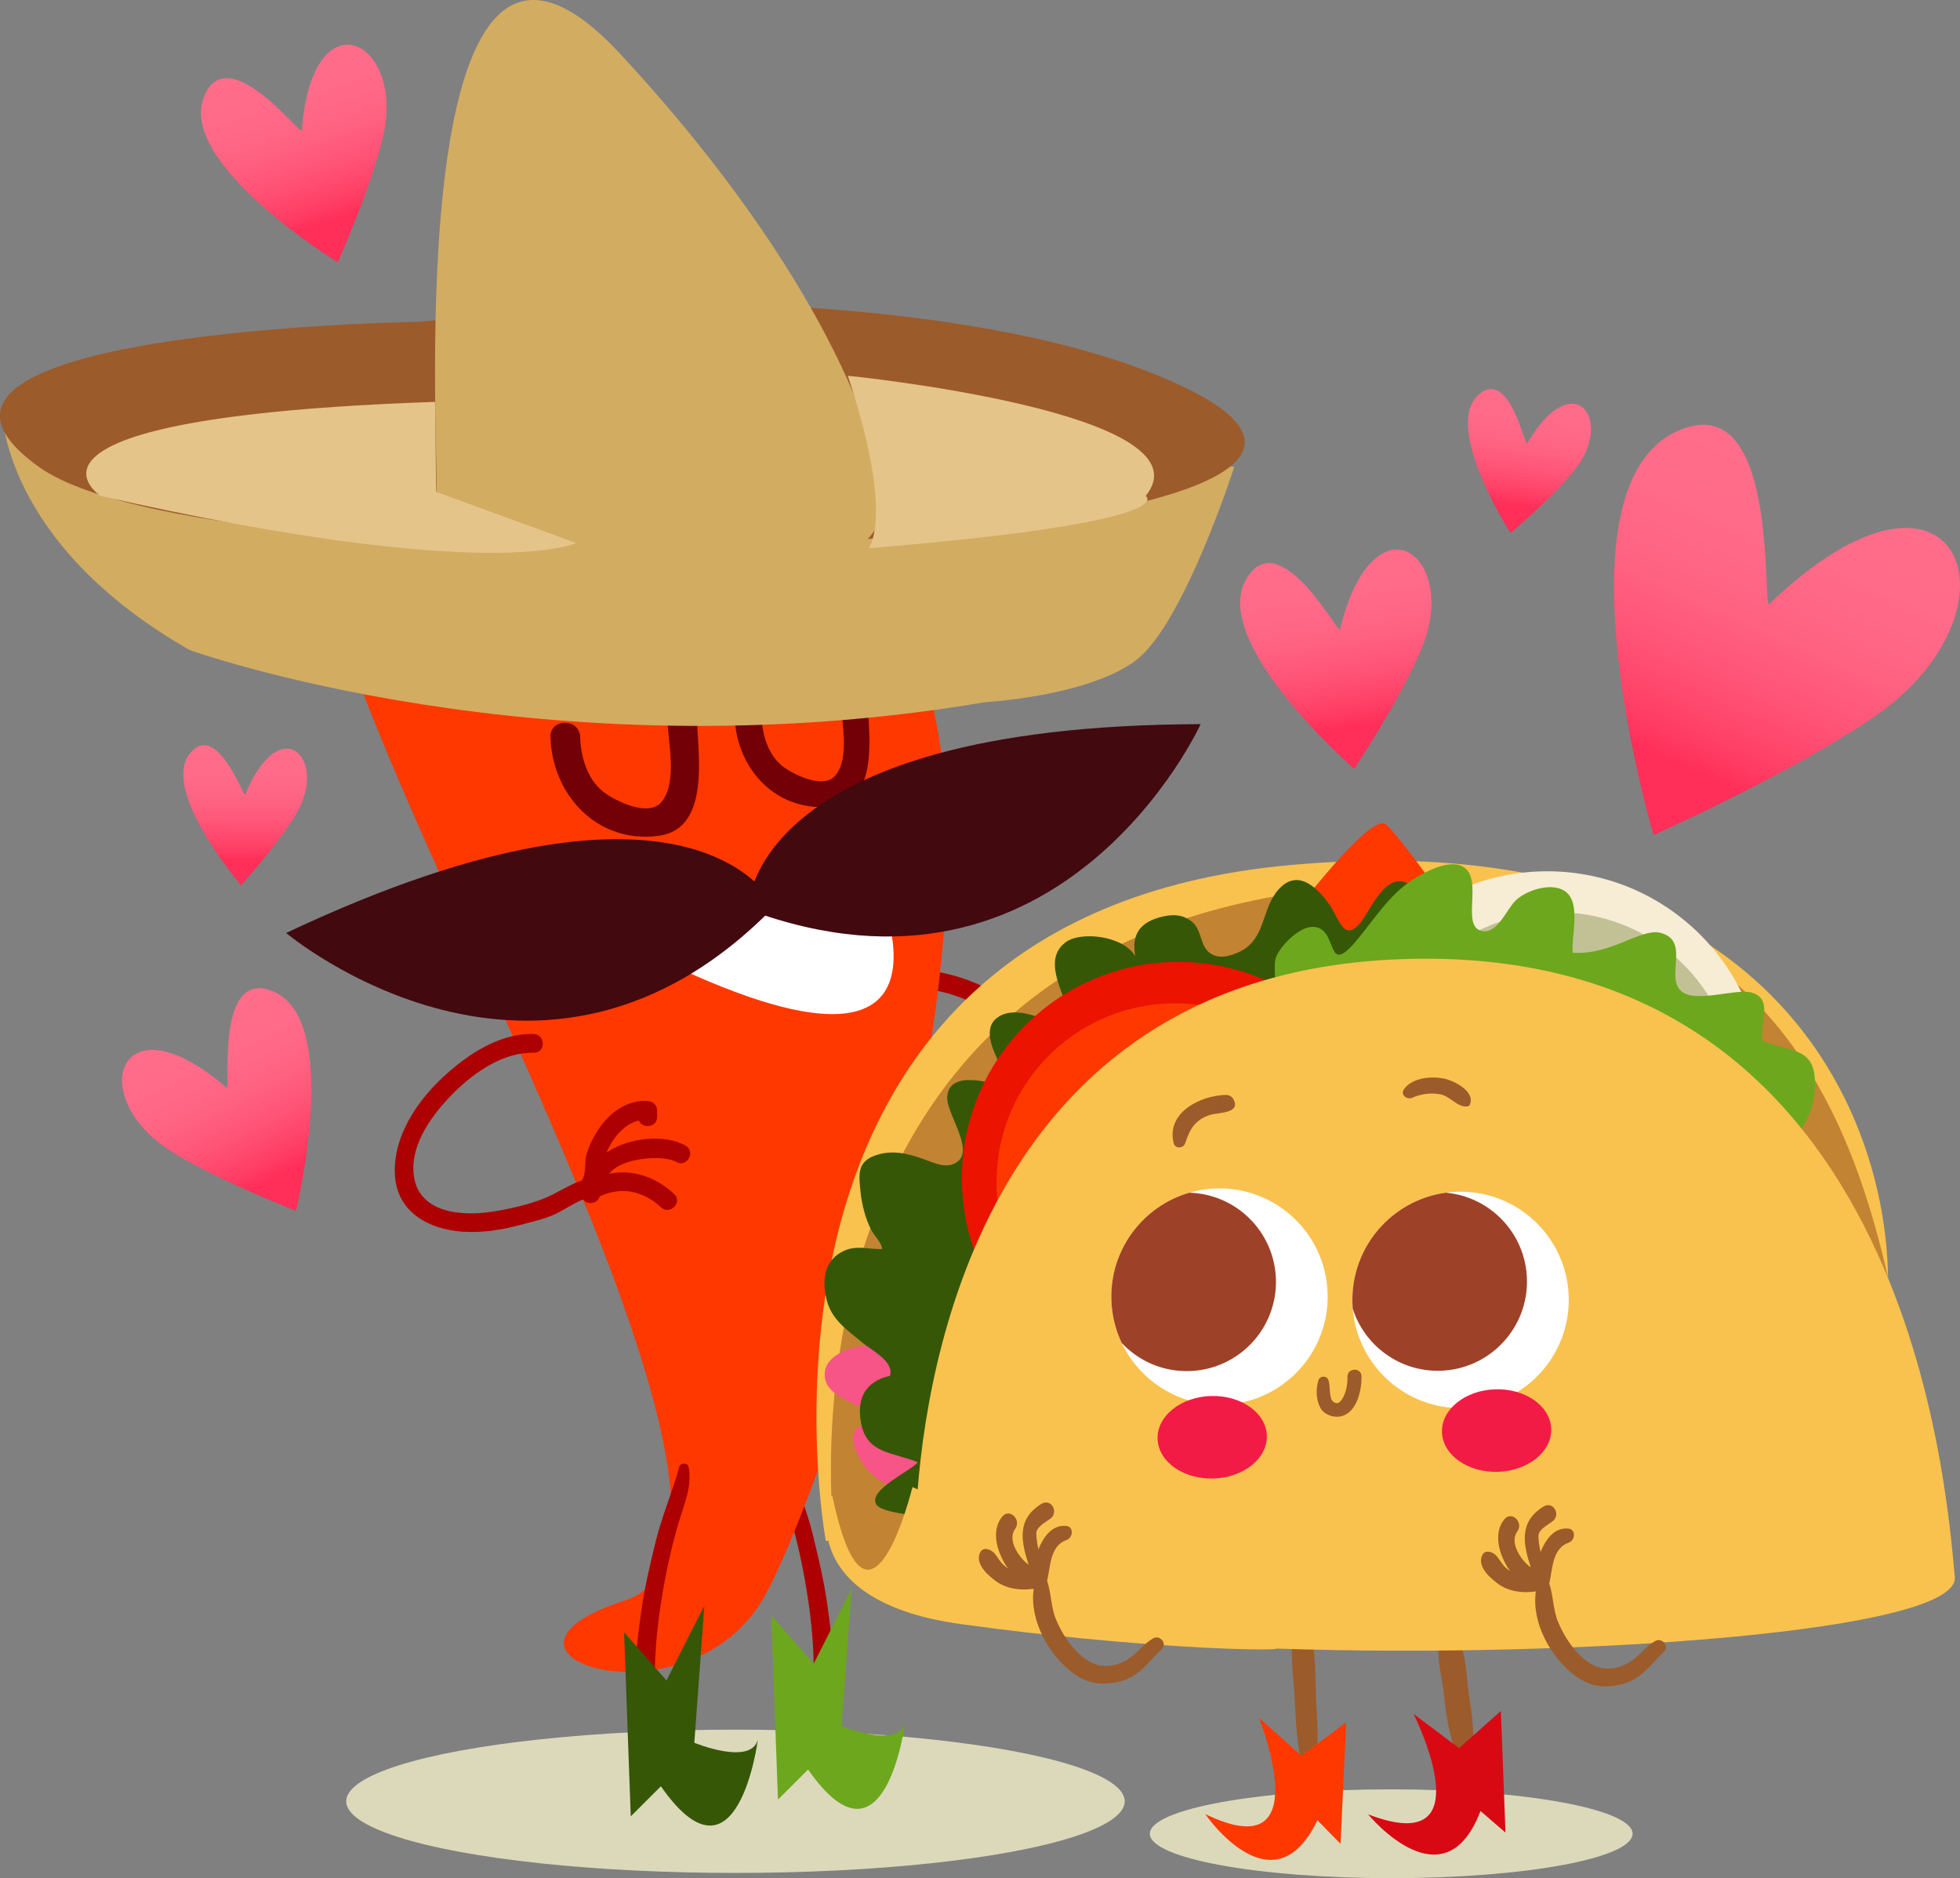 <!-- Generator: Adobe Illustrator 23.0.1, SVG Export Plug-In  -->
<svg version="1.1" xmlns="http://www.w3.org/2000/svg" xmlns:xlink="http://www.w3.org/1999/xlink" x="0px" y="0px"
	 width="750.253px" height="718.807px" viewBox="0 0 750.253 718.807" style="enable-background:new 0 0 750.253 718.807;"
	 xml:space="preserve">
<rect x="0" y="0" width="750.253" height="718.807" fill="#808080" stroke="none"/>
<style type="text/css">
	.st0{fill:#DCD9BB;}
	.st1{fill:url(#SVGID_1_);}
	.st2{fill:url(#SVGID_2_);}
	.st3{fill:url(#SVGID_3_);}
	.st4{fill:url(#SVGID_4_);}
	.st5{fill:url(#SVGID_5_);}
	.st6{fill:url(#SVGID_6_);}
	.st7{fill:#AC0002;}
	.st8{fill:#6DA71D;}
	.st9{fill:#FF3800;}
	.st10{fill:#365706;}
	.st11{fill:#9C5B2A;}
	.st12{fill:#D80913;}
	.st13{fill:#F9C24E;}
	.st14{fill:#C28432;}
	.st15{fill:#F75487;}
	.st16{fill:#F7ECD4;}
	.st17{fill:#C2C196;}
	.st18{fill:#EC1301;}
	.st19{fill:#FFFFFF;}
	.st20{fill:#9D4228;}
	.st21{fill:#F21B46;}
	.st22{fill:#720006;}
	.st23{fill:#42090F;}
	.st24{fill:#D2AC61;}
	.st25{fill:#E5C489;}
	.st26{fill:url(#SVGID_7_);}
	.st27{fill:url(#SVGID_8_);}
	.st28{fill:url(#SVGID_9_);}
	.st29{fill:url(#SVGID_10_);}
	.st30{fill:url(#SVGID_11_);}
	.st31{fill:url(#SVGID_12_);}
</style>
<defs>
</defs>
<ellipse class="st0" cx="281.525" cy="689.391" rx="149" ry="27.416"/>
<ellipse class="st0" cx="532.525" cy="701.807" rx="92.392" ry="17"/>
<g>
	
		<linearGradient id="SVGID_1_" gradientUnits="userSpaceOnUse" x1="2167.584" y1="-143.548" x2="2131.419" y2="-10.943" gradientTransform="matrix(0.988 0.154 -0.154 0.988 -1458.946 -21.749)">
		<stop  offset="0" style="stop-color:#FF6E8B"/>
		<stop  offset="0.318" style="stop-color:#FF6B89"/>
		<stop  offset="0.542" style="stop-color:#FF6281"/>
		<stop  offset="0.736" style="stop-color:#FF5275"/>
		<stop  offset="0.914" style="stop-color:#FF3D64"/>
		<stop  offset="1" style="stop-color:#FF2F59"/>
	</linearGradient>
	<path class="st1" d="M641.605,165.196c-47.912,22.456-8.655,154.407-8.655,154.407s53.586-23.902,84.954-45.638
		c59.565-41.281,31.534-112.053-40.614-42.837C674.292,234.007,681.69,146.404,641.605,165.196z"/>
</g>
<g>
	
		<linearGradient id="SVGID_2_" gradientUnits="userSpaceOnUse" x1="1788.835" y1="-572.789" x2="1769.729" y2="-502.735" gradientTransform="matrix(0.838 -0.546 0.546 0.838 -1081.564 1472.182)">
		<stop  offset="0" style="stop-color:#FF6E8B"/>
		<stop  offset="0.318" style="stop-color:#FF6B89"/>
		<stop  offset="0.542" style="stop-color:#FF6281"/>
		<stop  offset="0.736" style="stop-color:#FF5275"/>
		<stop  offset="0.914" style="stop-color:#FF3D64"/>
		<stop  offset="1" style="stop-color:#FF2F59"/>
	</linearGradient>
	<path class="st2" d="M78.206,36.673c-10.908,25.738,51.094,63.748,51.094,63.748s12.628-28.308,17.286-47.922
		c8.843-37.249-27.152-55.174-31.084-2.504C115.34,52.185,87.329,15.139,78.206,36.673z"/>
</g>
<g>
	
		<linearGradient id="SVGID_3_" gradientUnits="userSpaceOnUse" x1="1050.208" y1="-2431.793" x2="1030.574" y2="-2359.801" gradientTransform="matrix(0.916 -0.401 0.401 0.916 519.382 2853.045)">
		<stop  offset="0" style="stop-color:#FF6E8B"/>
		<stop  offset="0.318" style="stop-color:#FF6B89"/>
		<stop  offset="0.542" style="stop-color:#FF6281"/>
		<stop  offset="0.736" style="stop-color:#FF5275"/>
		<stop  offset="0.914" style="stop-color:#FF3D64"/>
		<stop  offset="1" style="stop-color:#FF2F59"/>
	</linearGradient>
	<path class="st3" d="M477.371,221.038c-15.407,24.245,41.014,73.254,41.014,73.254s17.586-26.559,25.623-45.653
		c15.258-36.262-18.196-60.516-31.083-7.792C512.39,243.04,490.26,200.755,477.371,221.038z"/>
</g>
<g>
	
		<linearGradient id="SVGID_4_" gradientUnits="userSpaceOnUse" x1="635.765" y1="-2506.803" x2="623.044" y2="-2460.16" gradientTransform="matrix(0.965 -0.261 0.261 0.965 135.575 2865.891)">
		<stop  offset="0" style="stop-color:#FF6E8B"/>
		<stop  offset="0.318" style="stop-color:#FF6B89"/>
		<stop  offset="0.542" style="stop-color:#FF6281"/>
		<stop  offset="0.736" style="stop-color:#FF5275"/>
		<stop  offset="0.914" style="stop-color:#FF3D64"/>
		<stop  offset="1" style="stop-color:#FF2F59"/>
	</linearGradient>
	<path class="st4" d="M72.974,288.001c-12.184,14.071,19.309,50.855,19.309,50.855s13.8-15.347,20.771-26.819
		c13.232-21.786-5.898-40.519-19.18-7.954C93.322,305.437,83.166,276.228,72.974,288.001z"/>
</g>
<g>
	
		<linearGradient id="SVGID_5_" gradientUnits="userSpaceOnUse" x1="626.646" y1="-2410.718" x2="606.886" y2="-2338.263" gradientTransform="matrix(-0.979 0.202 0.202 0.979 1170.787 2617.7)">
		<stop  offset="0" style="stop-color:#FF6E8B"/>
		<stop  offset="0.318" style="stop-color:#FF6B89"/>
		<stop  offset="0.542" style="stop-color:#FF6281"/>
		<stop  offset="0.736" style="stop-color:#FF5275"/>
		<stop  offset="0.914" style="stop-color:#FF3D64"/>
		<stop  offset="1" style="stop-color:#FF2F59"/>
	</linearGradient>
	<path class="st5" d="M104.457,379.381c26.751,10.973,8.863,84.036,8.863,84.036s-29.886-11.607-47.589-22.631
		c-33.61-20.933-20.212-60.309,21.019-24.466C88.463,417.812,82.078,370.199,104.457,379.381z"/>
</g>
<g>
	
		<linearGradient id="SVGID_6_" gradientUnits="userSpaceOnUse" x1="1099.316" y1="-2570.13" x2="1086.594" y2="-2523.484" gradientTransform="matrix(0.992 -0.127 0.127 0.992 -175.766 2834.854)">
		<stop  offset="0" style="stop-color:#FF6E8B"/>
		<stop  offset="0.318" style="stop-color:#FF6B89"/>
		<stop  offset="0.542" style="stop-color:#FF6281"/>
		<stop  offset="0.736" style="stop-color:#FF5275"/>
		<stop  offset="0.914" style="stop-color:#FF3D64"/>
		<stop  offset="1" style="stop-color:#FF2F59"/>
	</linearGradient>
	<path class="st6" d="M566.019,151.02c-13.992,12.274,12.178,53.017,12.178,53.017s15.768-13.315,24.24-23.727
		c16.086-19.775-0.305-40.944-17.912-10.502C583.795,171.075,577.726,140.752,566.019,151.02z"/>
</g>
<g>
	<path class="st7" d="M407.674,413.411c-1.196-11.534-6.617-19.621-15.782-26.472c-10.962-8.194-25.198-15.049-39.03-15.534
		c-4.627-0.163-4.611,7.01,0,7.171c11.248,0.396,21.921,5.855,31.261,11.744c8.76,5.522,15.27,12.405,16.38,23.091
		C400.975,417.963,408.152,418.009,407.674,413.411z"/>
	<g>
		<path class="st7" d="M316.71,614.337c-1.3-9.282-3.434-18.246-5.658-27.335c-2.341-9.567-6.371-18.569-8.889-28.094
			c-0.453-1.715-3.269-1.875-3.619,0c-1.375,7.349,1.607,13.956,3.701,20.893c2.759,9.147,4.835,18.725,6.407,28.14
			c1.589,9.523,2.651,19.126,2.81,28.785c0.163,9.851-2.246,18.585-3.997,28.113c-0.635,3.459,4.071,5.92,5.94,2.505
			C321.662,652.264,318.984,630.58,316.71,614.337z"/>
		<path class="st8" d="M295.231,618.318l16.231,18.407l14.505-28.652l-3.842,52.507c0,0,21.772,8.965,24.333-1.28
			c0,0-7.684,60.191-37.14,17.93l-11.526,11.525L295.231,618.318z"/>
	</g>
	<path class="st9" d="M254.42,195.734c0,0-157.515-48.023-119.098,59.549c38.419,107.572,169.042,336.16,103.73,357.291
		c-65.311,21.129,24.972,49.943,53.786-1.922C321.651,558.787,454.195,176.525,254.42,195.734z"/>
	<path class="st7" d="M245.425,616.898c1.301-9.282,3.434-18.247,5.658-27.335c2.341-9.567,6.371-18.57,8.889-28.094
		c0.453-1.715,3.269-1.875,3.619,0c1.375,7.349-1.607,13.956-3.701,20.893c-2.759,9.146-4.835,18.725-6.407,28.14
		c-1.59,9.523-2.651,19.126-2.811,28.785c-0.163,9.851,2.246,18.585,3.997,28.113c0.636,3.459-4.071,5.919-5.94,2.505
		C240.474,654.826,243.151,633.141,245.425,616.898z"/>
	<path class="st10" d="M238.882,624.721l16.231,18.407l14.505-28.652l-3.842,52.507c0,0,21.771,8.965,24.333-1.28
		c0,0-7.684,60.191-37.14,17.93l-11.526,11.525L238.882,624.721z"/>
	<path class="st7" d="M262.463,438.489c-7.625-4.481-21.703-3.291-30.249,2.601c2.211-5.545,6.742-10.924,12.342-12.261
		c1.236,3.229,6.97,2.793,6.97-1.331v-2.561c0-2.045-1.682-3.467-3.633-3.585c-7.511-0.461-14.025,4.077-18.233,10.035
		c-2.283,3.231-3.997,6.663-5.181,10.438c-0.805,2.569,0.033,7.733-1.842,9.998c-5.076,1.681-9.508,4.921-14.582,6.924
		c-6.012,2.372-12.921,3.915-19.309,4.933c-12.162,1.936-29.1,0.648-30.445-14.646c-1.025-11.673,7.53-22.904,15.25-30.669
		c7.827-7.872,19.169-15.784,30.752-15.454c4.627,0.133,4.615-7.04,0-7.172c-13.193-0.376-25.441,7.895-34.723,16.493
		c-10.007,9.267-18.948,22.66-18.452,36.802c0.516,14.731,12.705,21.412,25.974,22.356c7.302,0.519,14.908-0.677,21.945-2.569
		c4.576-1.23,9.441-2.24,13.734-4.297c3.193-1.529,6.672-3.956,10.219-5.397c0.075,0.014,0.152,0.015,0.227,0.024
		c1.656,2.031,5.585,1.616,6.307-1.245c8.196-3.908,16.683-2.204,23.458,4.145c3.372,3.159,8.453-1.902,5.073-5.07
		c-7.154-6.702-16.041-9.525-24.879-7.783c4.474-6.169,20.791-7.373,25.656-4.514C262.839,447.031,266.446,440.83,262.463,438.489z"
		/>
	<g>
		<path class="st11" d="M500.792,623.147c-0.99-2.537-4.526-2.342-5.231,0.29c-2.164,8.074-0.44,17.705-0.008,25.979
			c0.503,9.635,0.762,18.862,3.418,28.183c0.618,2.169,4.05,1.977,4.423-0.245c1.473-8.752,0.945-17.065,0.428-25.892
			C503.291,642.453,504.106,631.625,500.792,623.147z"/>
		<path class="st9" d="M515.309,659.138l-0.51,10.738l-0.256,5.53l-1.412,30.258l-8.839-9.027
			c-16.882,35.081-42.413-1.559-42.958-2.362c21.814,10.578,27.05,1.604,26.783-10.13c-0.094-4.459-0.99-9.322-2.078-13.661
			c-1.815-7.273-4.149-13.07-4.149-13.07l16.275,14.565L515.309,659.138z"/>
		<g>
			<path class="st11" d="M556.351,624.877c-1.386-1.43-3.374-1.148-4.31,0.608c-3.182,5.97-0.245,15.082,0.49,21.552
				c0.997,8.762,1.872,17.271,5.641,25.306c1.163,2.48,4.813,1.965,5.244-0.739c1.285-8.052-0.008-15.41-1.204-23.417
				C561.179,641.267,561.396,630.082,556.351,624.877z"/>
			<path class="st12" d="M574.506,654.803l0.301,7.926l0.172,4.515l1.29,34.104l-9.568-8.247
				c-13.856,36.383-42.393,2.033-43.005,1.278c20.443,7.852,26.055,0.97,26.027-9.037c-0.007-3.26-0.615-6.846-1.496-10.342
				c-2.401-9.506-6.879-18.508-7.151-19.065l17.435,13.113L574.506,654.803z"/>
		</g>
		<path class="st13" d="M316.108,589.711c0,0-44.272-238.766,178.095-258.663c222.368-19.897,241.564,146.972,223.25,194.462
			C699.139,572.999,316.108,589.711,316.108,589.711z"/>
		<path class="st14" d="M319.291,587.807c0,0-28.22-220.927,184.282-247.095c212.504-26.169,216.05,140.322,232.83,220.993
			C743.768,597.109,322.681,654.469,319.291,587.807z"/>
		<path class="st15" d="M380.871,502.67c-4.39-4.29-7.092-10.24-10.434-15.498c-3.263-5.13-5.464-9.128-12.065-6.171
			c-4.619,2.068-9.395,7.334-8.167,12.666c-5.16-6.355-14.893-3.775-20.781,0.166c-10.2,6.827-4.735,15.337,3.199,20.995
			c-6.994,0.354-19.165,4.306-16.581,13.622c2.421,8.73,22.568,10.891,22.664,16.939c-3.01,0.374-8.786-0.863-11.083,1.643
			c-3.313,3.61,1.571,12.1,3.924,14.893c7.029,8.332,21.059,12.596,31.617,11.131c3.105-0.429,8.224-0.704,7.868-4.528
			l19.359-40.687C392.562,515.018,389.168,510.78,380.871,502.67z"/>
		<path class="st9" d="M458.542,399.522c0,0,63.203-91.454,71.953-84.012c8.751,7.441,55.968,77.012,55.968,77.012L458.542,399.522z
			"/>
		<g>
			<path class="st16" d="M675.038,413.955c1.281,45.72-34.744,83.822-80.465,85.104c-45.722,1.281-83.822-34.743-85.105-80.465
				c-1.28-45.72,34.746-83.822,80.465-85.104C635.655,332.209,673.758,368.234,675.038,413.955z"/>
			<path class="st17" d="M664.405,415.533c1.058,37.708-28.653,69.134-66.362,70.19c-37.707,1.056-69.131-28.655-70.189-66.363
				c-1.056-37.708,28.655-69.133,66.363-70.189C631.926,348.114,663.35,377.827,664.405,415.533z"/>
		</g>
		<path class="st10" d="M592.593,372.027c-6.298-9.118-15.243-7.738-24.718-8.138c-1.438-5.904-4.169-13.12-11.477-13.287
			c-6.007-0.138-7.107,6.938-11.991,7.17c-3.244-4.435-1.063-17.981-6.629-20.123c-7.861-3.026-13.747,11.656-17.11,15.604
			c-6.561,7.696-8.124-2.222-12.377-7.891c-4.935-6.579-12.012-12.719-18.963-4.859c-6.521,7.371-4.725,18.655-14.53,23.602
			c-4.017,2.027-8.762,3.137-12.091,0.311c-3.362-2.852-2.674-8.343-6.266-11.485c-3.787-3.312-8.385-3.079-12.92-1.748
			c-8.409,2.473-10.218,7.81-8.957,14.834c-4.19-7.686-20.735-9.919-26.744-5.336c-11.093,8.459,4.402,25.564,2.704,35.569
			c-6.296-4.559-21.31-12.678-29.015-6.605c-7.744,6.105,3.802,20.808,5.748,26.814c-7.074-1.767-24.032-7.572-24.679,3.418
			c-0.404,6.833,12.51,22.602,1.598,25.866c-3.504,1.048-7.76-1.153-10.915-2.252c-6.08-2.112-11.943-3.489-18.24-1.28
			c-6.94,2.437-6.307,7.308-5.637,13.828c0.497,4.817,1.813,10.167,4.027,14.52c1.32,2.591,3.829,4.579,4.282,7.457
			c-4.913,0.23-9.511-1.548-14.405,0.592c-7.54,3.294-8.676,10.668-7.071,18.045c1.806,8.302,7.79,12.101,13.953,17.247
			c3.399,2.841,12.22,7.182,10.514,12.623c-9.561,2.225-12.695,8.661-11.155,17.731c2.114,12.452,12.604,11.443,21.796,15.411
			c-2.97,3.468-18.729,10.368-16.023,15.928c1.78,3.655,18.965,5.064,23.24,4.389l241.392-163.922
			C605.419,403.624,600.061,382.84,592.593,372.027z"/>
		<path class="st8" d="M674.654,398.42c-1.249-6.445,4.354-16.097-4.116-18.52c-6.558-1.877-23.51,5.043-27.994-1.702
			c-4.062-6.104,4.026-18.766-7.349-21.268c-4.055-0.891-10.934,2.517-14.416,3.861c-6.451,2.492-11.773,4.236-18.775,3.854
			c-0.669-7.384,4.144-21.553-5.017-24.578c-5.222-1.725-13.062,0.99-16.802,4.551c-3.491,3.327-6.798,12.624-12.669,11.722
			c-8.798-1.354,0.646-20.021-7.506-24.631c-5.452-3.084-14.762,2.129-19.314,5.025c-9.064,5.768-14.925,15.539-21.73,23.55
			c-11.936,14.047-6.33-5.396-16.414-5.571c-5.215-0.093-12.342,7.143-14.082,11.515c-1.546,3.877,1.254,12.628-2.412,15.499
			c-3.689,2.891-9.057-1.71-12.561-3.139c-4.993-2.038-10.461-2.28-15.525,0.586c-11.211,6.349-19.513,24.388-23.846,35.612
			c-3.403,8.818-5.386,17.065-4.179,26.461c1.572-0.332,3.088-1.265,4.067-2.604l154.863,40.076
			c17.729,4.076,39.191,3.482,56.277-3.266c14.527-5.736,22.709-20.192,33.353-30.694c8.364-8.255,15.858-16.233,16.229-28.754
			C695.193,400.578,686.427,402.989,674.654,398.42z"/>
		<g>
			<path class="st18" d="M533.799,448.66c1.282,45.721-34.743,83.823-80.463,85.104c-45.721,1.282-83.823-34.743-85.104-80.465
				c-1.282-45.72,34.743-83.821,80.465-85.104C494.416,366.915,532.519,402.94,533.799,448.66z"/>
			<path class="st9" d="M518.047,450.383c1.057,37.708-28.653,69.132-66.362,70.189c-37.708,1.057-69.132-28.655-70.189-66.364
				c-1.057-37.706,28.655-69.131,66.364-70.188C485.566,382.964,516.99,412.676,518.047,450.383z"/>
		</g>
		<path class="st13" d="M535.33,367.126c-151.747,6.089-179.279,143.118-184.061,202.872c-1.286-0.556-2-0.862-2-0.862
			s-16.864,68.802-30.652,3.421c-0.556-2.642-17.675,39.787,49.205,49.016c66.879,9.229,118.158,10.356,120.694,9.431
			c0.028-0.012,0.018-0.037,0.01-0.062c116.101,3.924,261.68-6.606,259.738-27.388C744.902,567.564,729.654,359.327,535.33,367.126z
			"/>
		<g>
			<path class="st19" d="M508.195,495.069c0.641,22.863-17.376,41.92-40.227,42.561c-16.924,0.474-31.751-9.27-38.586-23.634
				c-2.395-5.044-3.808-10.668-3.976-16.607c-0.538-19.241,12.155-35.79,29.832-40.923c3.318-0.964,6.8-1.523,10.409-1.625
				C488.5,454.201,507.556,472.218,508.195,495.069z"/>
			<path class="st19" d="M600.477,496.327c0.641,22.864-17.377,41.92-40.228,42.561c-22.121,0.619-40.684-16.232-42.447-38.041
				c-0.046-0.728-0.093-1.457-0.112-2.2c-0.599-21.327,15.065-39.357,35.741-42.178c1.481-0.209,2.975-0.327,4.498-0.37
				C580.779,455.459,599.836,473.477,600.477,496.327z"/>
			<path class="st11" d="M515.793,526.89c0.057,3.22-0.634,7.393-3.035,9.723c-1.035,1.005-2.73-0.046-3.142-1.118
				c-0.868-2.262-0.362-4.891-1.105-7.231c-0.616-1.938-3.353-1.8-3.89,0.109c-0.953,3.398-0.871,7.034,0.693,10.247
				c1.48,3.047,5.758,4.272,8.794,3.193c5.496-1.952,7.114-9.982,7.062-15.075C521.135,523.269,515.732,523.424,515.793,526.89z"/>
			<path class="st20" d="M488.404,489.653c0.527,18.844-14.329,34.559-33.186,35.086c-10.151,0.285-19.39-3.89-25.835-10.743
				c-2.395-5.044-3.808-10.668-3.976-16.607c-0.538-19.241,12.155-35.79,29.832-40.923
				C473.228,456.973,487.894,471.45,488.404,489.653z"/>
			<path class="st20" d="M584.488,489.523c0.527,18.844-14.329,34.558-33.185,35.086c-15.581,0.438-29.008-9.629-33.503-23.763
				c-0.046-0.728-0.093-1.457-0.112-2.2c-0.599-21.327,15.065-39.357,35.741-42.178
				C570.447,457.977,583.998,472.036,584.488,489.523z"/>
		</g>
		<path class="st11" d="M633.571,628.055c-4.44,2.634-6.934,7.045-11.858,9.184c-5.938,2.576-11.049,1.504-15.799-2.673
			c-4.149-3.646-7.398-8.727-9.505-13.805c-1.961-4.729-1.765-9.895-3.379-14.692c1.338-5.949,1.12-13.491,7.544-15.717
			c2.339-0.812,2.759-5.007-0.148-5.325c-5.565-0.609-8.874,4.343-10.729,8.954c-0.428-2.008-0.789-4.072-0.818-6.076
			c-0.039-2.534,3.747-4.402,5.424-5.694c3.306-2.549,0.209-7.898-3.495-5.613c-9.592,5.913-7.682,14.507-4.867,23.256
			c-3.52-2.459-8.335-9.367-5.155-13.722c2.509-3.442-2.092-8.129-4.943-4.674c-3.774,4.573-2.496,11.046-0.089,15.999
			c0.659,1.357,1.426,2.686,2.361,3.872c-1.129-0.728-2.157-1.609-3.01-2.725c-1.491-1.953-2.312-4.063-4.873-4.683
			c-1.555-0.375-2.635,0.411-3.102,1.878c-1.338,4.203,3.492,8.358,6.539,10.516c3.998,2.832,9.38,3.496,14.147,2.74
			c0.02,0.051,0.033,0.106,0.056,0.154c-1.676,11.945,5.918,25.492,15.259,32.245c5.444,3.938,10.528,4.683,17.035,3.265
			c8.047-1.756,11.313-7.339,16.748-12.574C639.144,629.994,636.118,626.547,633.571,628.055z"/>
		<path class="st11" d="M441.367,627.036c-4.441,2.633-6.934,7.044-11.86,9.183c-5.936,2.576-11.047,1.503-15.797-2.673
			c-4.148-3.646-7.399-8.728-9.505-13.803c-1.963-4.73-1.765-9.896-3.38-14.693c1.339-5.95,1.12-13.492,7.544-15.718
			c2.338-0.812,2.761-5.007-0.148-5.324c-5.562-0.61-8.875,4.343-10.729,8.955c-0.428-2.009-0.79-4.074-0.82-6.079
			c-0.037-2.533,3.748-4.4,5.426-5.693c3.306-2.549,0.21-7.898-3.496-5.613c-9.591,5.913-7.681,14.506-4.866,23.256
			c-3.521-2.459-8.334-9.367-5.157-13.723c2.511-3.441-2.091-8.128-4.943-4.673c-3.772,4.573-2.495,11.046-0.087,15.999
			c0.66,1.355,1.426,2.686,2.361,3.872c-1.129-0.728-2.158-1.609-3.009-2.725c-1.493-1.952-2.314-4.064-4.875-4.682
			c-1.553-0.376-2.634,0.411-3.102,1.879c-1.337,4.2,3.492,8.357,6.539,10.516c4,2.83,9.381,3.494,14.149,2.738
			c0.02,0.05,0.034,0.106,0.054,0.154c-1.675,11.946,5.918,25.492,15.261,32.247c5.444,3.936,10.528,4.681,17.034,3.263
			c8.048-1.756,11.314-7.339,16.748-12.574C446.938,628.973,443.913,625.527,441.367,627.036z"/>
		<path class="st21" d="M593.78,546.915c0.244,8.721-8.919,16.053-20.468,16.377c-11.549,0.322-21.107-6.484-21.352-15.205
			c-0.245-8.722,8.917-16.054,20.466-16.377C583.976,531.386,593.535,538.193,593.78,546.915z"/>
		<path class="st21" d="M484.924,549.475c0.243,8.721-8.92,16.054-20.469,16.378c-11.549,0.322-21.107-6.485-21.351-15.206
			c-0.245-8.721,8.917-16.053,20.465-16.376C475.118,533.948,484.679,540.755,484.924,549.475z"/>
		<path class="st11" d="M472.146,420.697c-0.558-1.011-1.743-1.688-2.895-1.661c-9.731,0.218-22.914,6.717-19.992,18.461
			c0.569,2.294,3.761,2.091,4.43,0c1.746-5.462,3.893-9.045,9.62-10.832C466.152,425.777,475.171,426.171,472.146,420.697z"/>
		<path class="st11" d="M552.361,412.717c-4.91-0.867-11.92-0.19-14.98,4.198c-1.481,2.126,1.293,4.117,3.22,3.221
			c3.291-1.533,7.471-2.021,11-1.262c3.457,0.744,6.396,4.982,10.011,4.592c0.54-0.059,0.848-0.305,1.055-0.803
			C564.781,417.547,556.201,413.394,552.361,412.717z"/>
	</g>
	<path class="st19" d="M333.651,334.009c0,0-72.075,20.733-92.252,27.524C383.284,434.569,333.651,334.009,333.651,334.009z"/>
	<path class="st22" d="M266.759,273.975c-0.082-7.329-11.456-7.339-11.371,0c0.102,9.128,4.211,25.165-2.121,32.886
		c-4.774,5.82-16.394,0.183-21.065-2.896c-7.12-4.689-9.881-13.841-10.122-21.868c-0.218-7.316-11.591-7.338-11.372,0
		c0.669,22.385,18.193,40.957,41.513,37.771C272.442,317.109,266.914,287.417,266.759,273.975z"/>
	<path class="st22" d="M332.068,266.904c-0.075-6.648-10.392-6.659-10.316,0c0.095,8.279,3.821,22.827-1.924,29.831
		c-4.33,5.279-14.87,0.165-19.107-2.626c-6.459-4.253-8.965-12.555-9.182-19.836c-0.198-6.637-10.514-6.656-10.316,0
		c0.608,20.306,16.503,37.152,37.657,34.262C337.224,306.029,332.208,279.096,332.068,266.904z"/>
	<path class="st23" d="M109.534,357.061c0,0,97.332,81.963,186.979-10.246C296.512,346.815,267.057,282.782,109.534,357.061z"/>
	<path class="st23" d="M459.58,277.141c0,0-52.758,115.792-173.294,70.957C286.287,348.098,285.424,277.62,459.58,277.141z"/>
	<g>
		<path class="st24" d="M0.775,157.08c0,0-0.183,50.544,71.809,91.698c0,0,135.373,48.737,304.572,19.939
			c0,0,39.063-2.155,57.493-15.874c18.43-13.717,37.83-74.232,37.83-74.232L0.775,157.08z"/>
		<path class="st11" d="M452.525,147.807c-76-36-209.449-31.666-209.449-31.666l-83.654,7.049c0,0-217.352,3.351-144.481,55.537
			C87.812,230.913,590.831,213.321,452.525,147.807z"/>
		<path class="st24" d="M334.649,203.214c-40.071,54.749-167.703-14.958-167.703-14.958c0.936-1.884-2.869-62.381,2.586-114.288
			c0.987-9.438,2.294-18.582,3.971-27.048c8.337-41.776,26.177-66.812,63.637-26.574c5.3,5.699,10.373,11.348,15.188,16.918
			c9.387,10.795,17.878,21.324,25.549,31.518C331.053,139.41,344.742,193.583,334.649,203.214z"/>
	</g>
</g>
<path class="st25" d="M38.525,189.807c0,0-46-30,128-36l0.421,34.449l53.579,19.551C220.525,207.807,188.525,223.807,38.525,189.807
	z"/>
<path class="st25" d="M324.525,143.807c0,0,140,14,114,46c0,0,16,10-106,20C332.525,209.807,342.525,197.807,324.525,143.807z"/>
</svg>